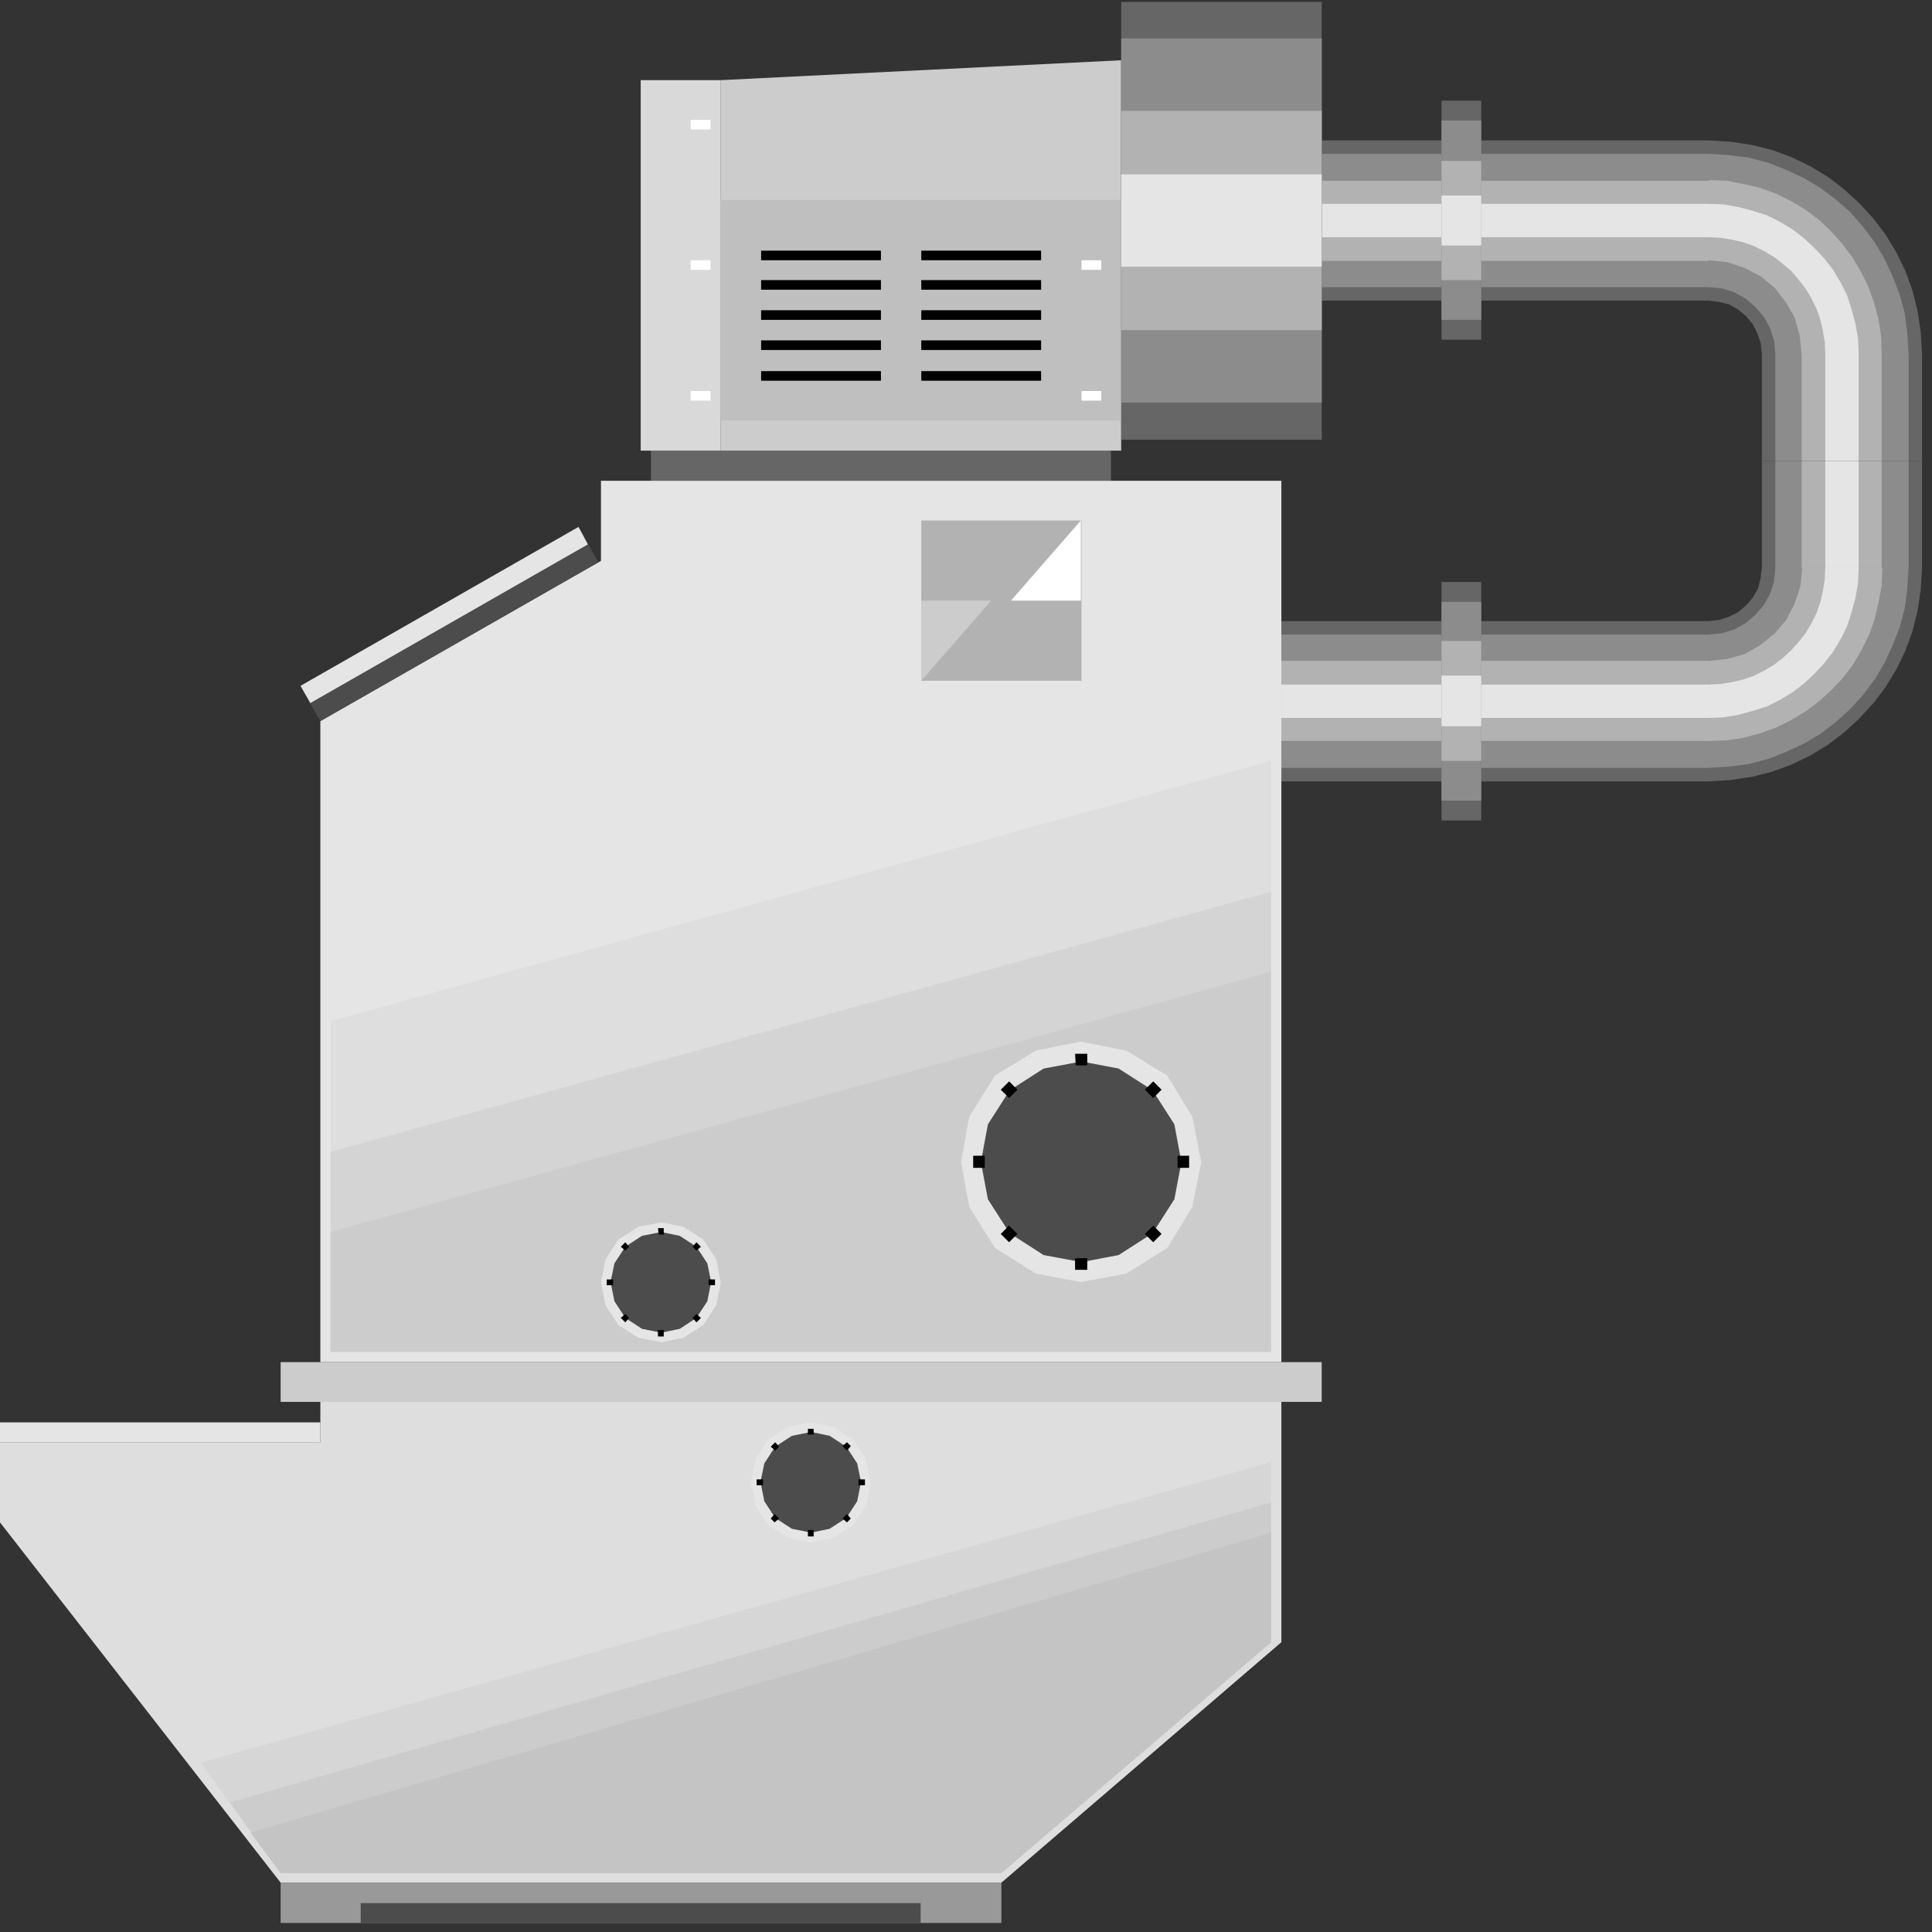 <?xml version="1.0" encoding="utf-8"?>
<!-- Generator: Adobe Illustrator 16.0.0, SVG Export Plug-In . SVG Version: 6.00 Build 0)  -->
<!DOCTYPE svg PUBLIC "-//W3C//DTD SVG 1.1//EN" "http://www.w3.org/Graphics/SVG/1.1/DTD/svg11.dtd">
<svg version="1.1" id="图层_1" xmlns="http://www.w3.org/2000/svg" xmlns:xlink="http://www.w3.org/1999/xlink" x="0px" y="0px"
     width="64px" height="64px" viewBox="0 0 64 64" enable-background="new 0 0 64 64" xml:space="preserve">
<rect x="0" y="0" width="64" height="64" fill="#333333" stroke="none"/>
<g>
    <path fill-rule="evenodd" clip-rule="evenodd" fill="#666666" d="M58.365,18.813v-3.546h5.305v3.546H58.365L58.365,18.813z
         M63.67,18.813h-5.305l-0.043,0.339l-0.084,0.34l-0.17,0.297l-0.213,0.255l-0.275,0.233l-0.299,0.149l-0.316,0.106l-0.361,0.042
        v5.309l0.721-0.043l0.701-0.106l0.68-0.171l0.637-0.233l0.615-0.297l0.594-0.361l0.529-0.403l0.51-0.468l0.469-0.509l0.402-0.531
        l0.361-0.594l0.297-0.616l0.232-0.637l0.17-0.68l0.105-0.7L63.67,18.813L63.67,18.813z M42.447,20.576h14.156v5.309H42.447V20.576
        L42.447,20.576z"/>
    <path fill-rule="evenodd" clip-rule="evenodd" fill="#8C8C8C" d="M58.811,18.813v-3.546h4.414v3.546H58.811L58.811,18.813z
         M63.225,18.813h-4.414l-0.043,0.446l-0.127,0.403l-0.213,0.382l-0.275,0.318l-0.318,0.276l-0.383,0.212l-0.402,0.127l-0.445,0.042
        v4.417l0.678-0.042l0.658-0.086l0.639-0.17l0.594-0.234l0.594-0.275l0.531-0.318l0.508-0.383l0.488-0.445l0.426-0.468l0.381-0.51
        l0.318-0.531l0.275-0.594l0.234-0.594l0.17-0.638l0.084-0.658L63.225,18.813L63.225,18.813z M42.447,21.021h14.156v4.417H42.447
        V21.021L42.447,21.021z"/>
    <path fill-rule="evenodd" clip-rule="evenodd" fill="#B2B2B2" d="M59.682,18.813v-3.546h2.652v3.546H59.682L59.682,18.813z
         M56.604,24.546l0.594-0.021l0.553-0.084l0.551-0.149l0.529-0.19l0.512-0.255l0.467-0.276l0.445-0.339l0.402-0.361l0.383-0.404
        l0.34-0.446l0.275-0.467l0.254-0.509l0.191-0.532l0.127-0.552l0.107-0.552l0.02-0.595h-2.652l-0.063,0.616l-0.191,0.573
        l-0.275,0.531l-0.383,0.446l-0.467,0.383l-0.51,0.297l-0.594,0.17l-0.615,0.063V24.546L56.604,24.546z M42.447,21.892h14.156v2.654
        H42.447V21.892L42.447,21.892z"/>
    <path fill-rule="evenodd" clip-rule="evenodd" fill="#E5E5E5" d="M60.465,18.813v-3.546h1.105v3.546H60.465L60.465,18.813z
         M56.604,23.782v-1.104l0.402-0.021l0.383-0.063l0.361-0.085l0.359-0.127l0.34-0.17l0.318-0.19l0.299-0.233l0.275-0.255
        l0.232-0.255l0.234-0.298L60,20.661l0.17-0.34l0.127-0.361l0.084-0.361l0.064-0.382l0.02-0.403h1.105l-0.021,0.509l-0.086,0.489
        l-0.127,0.467l-0.148,0.468l-0.213,0.424l-0.254,0.424l-0.297,0.382l-0.318,0.34l-0.34,0.318l-0.383,0.297l-0.424,0.255
        L58.535,23.4l-0.467,0.148L57.6,23.676l-0.488,0.085L56.604,23.782L56.604,23.782z M42.447,22.678h14.156v1.104H42.447V22.678
        L42.447,22.678z"/>
    <path fill-rule="evenodd" clip-rule="evenodd" fill="#666666" d="M56.604,9.959h-12.82V4.65h12.82V9.959L56.604,9.959z
         M56.604,4.65v5.309l0.34,0.042l0.338,0.085l0.299,0.17l0.254,0.212l0.234,0.276l0.146,0.298l0.107,0.318l0.043,0.361h5.305
        L63.627,11l-0.105-0.701l-0.17-0.68l-0.232-0.637l-0.297-0.616l-0.361-0.594l-0.402-0.531l-0.469-0.51l-0.51-0.467L60.551,5.86
        L59.957,5.5l-0.615-0.297l-0.637-0.234l-0.68-0.169l-0.701-0.106L56.604,4.65L56.604,4.65z M58.365,15.267v-3.546h5.305v3.546
        H58.365L58.365,15.267z"/>
    <path fill-rule="evenodd" clip-rule="evenodd" fill="#8C8C8C" d="M56.604,9.513h-12.82V5.096h12.82V9.513L56.604,9.513z
         M56.604,5.096v4.417l0.445,0.042l0.402,0.128l0.383,0.212l0.318,0.276l0.275,0.319l0.213,0.382l0.127,0.403l0.043,0.446h4.414
        l-0.043-0.679l-0.084-0.659l-0.17-0.637l-0.234-0.595l-0.275-0.595L62.1,8.026l-0.381-0.51l-0.426-0.488l-0.488-0.424l-0.508-0.382
        l-0.531-0.319l-0.594-0.276l-0.594-0.233l-0.639-0.17l-0.658-0.084L56.604,5.096L56.604,5.096z M58.811,15.267v-3.546h4.414v3.546
        H58.811L58.811,15.267z"/>
    <path fill-rule="evenodd" clip-rule="evenodd" fill="#B2B2B2" d="M56.604,8.642h-12.82V5.988h12.82V8.642L56.604,8.642z
         M62.334,11.721l-0.021-0.595l-0.086-0.552l-0.148-0.552l-0.189-0.531l-0.256-0.51l-0.275-0.467l-0.34-0.446l-0.361-0.403
        l-0.402-0.382l-0.445-0.339l-0.467-0.276L58.83,6.413l-0.529-0.191L57.75,6.094l-0.553-0.106l-0.594-0.021v2.654l0.615,0.063
        l0.572,0.191l0.531,0.276l0.467,0.382l0.361,0.467l0.297,0.509l0.17,0.595l0.064,0.616H62.334L62.334,11.721z M59.682,15.267
        v-3.546h2.652v3.546H59.682L59.682,15.267z"/>
    <path fill-rule="evenodd" clip-rule="evenodd" fill="#E5E5E5" d="M56.604,7.857h-12.82V6.752h12.82V7.857L56.604,7.857z
         M61.57,11.721h-1.105l-0.02-0.403l-0.064-0.382l-0.084-0.361l-0.127-0.361L60,9.874l-0.191-0.319l-0.234-0.297l-0.232-0.276
        l-0.275-0.233l-0.299-0.234l-0.318-0.191l-0.34-0.17L57.75,8.026l-0.361-0.084l-0.383-0.064l-0.402-0.021V6.752l0.508,0.021
        L57.6,6.859l0.469,0.127l0.467,0.148l0.424,0.212l0.424,0.255l0.383,0.297l0.34,0.318l0.318,0.339l0.297,0.382l0.254,0.425
        l0.213,0.424l0.148,0.468l0.127,0.467l0.086,0.488L61.57,11.721L61.57,11.721z M60.465,15.267v-3.546h1.105v3.546H60.465
        L60.465,15.267z"/>
    <polyline fill="none" stroke="#000000" stroke-width="0" stroke-linecap="square" stroke-miterlimit="10" points="63.67,11.721 
        63.67,11.721 63.627,11 63.521,10.299 63.352,9.619 63.119,8.982 62.822,8.366 62.461,7.772 62.059,7.241 61.59,6.731 61.08,6.264 
        60.551,5.86 59.957,5.5 59.342,5.203 58.705,4.969 58.025,4.799 57.324,4.693 56.604,4.65 43.783,4.65     "/>
    <polyline fill="none" stroke="#000000" stroke-width="0" stroke-linecap="square" stroke-miterlimit="10" points="58.365,11.721 
        58.365,11.721 58.322,11.36 58.215,11.042 58.068,10.744 57.834,10.468 57.58,10.256 57.281,10.086 56.943,10.001 56.604,9.959 
        43.783,9.959     "/>
    <polyline fill="none" stroke="#000000" stroke-width="0" stroke-linecap="square" stroke-miterlimit="10" points="42.447,25.885 
        56.604,25.885 56.604,25.885 57.324,25.842 58.025,25.736 58.705,25.565 59.342,25.332 59.957,25.035 60.551,24.674 61.08,24.271 
        61.59,23.803 62.059,23.294 62.461,22.763 62.822,22.168 63.119,21.552 63.352,20.916 63.521,20.236 63.627,19.536 63.67,18.813 
        63.67,11.615     "/>
    <polyline fill="none" stroke="#000000" stroke-width="0" stroke-linecap="square" stroke-miterlimit="10" points="42.447,20.576 
        56.604,20.576 56.604,20.576 56.965,20.533 57.281,20.427 57.58,20.278 57.855,20.045 58.068,19.79 58.238,19.493 58.322,19.153 
        58.365,18.813 58.365,11.615     "/>
    <polygon fill-rule="evenodd" clip-rule="evenodd" fill="#666666" points="21.563,14.928 36.803,14.928 36.803,15.926 
        21.563,15.926 21.563,14.928     "/>
    <polygon fill-rule="evenodd" clip-rule="evenodd" fill="#DEDEDE" points="0,47.776 10.612,47.776 10.612,46.438 42.447,46.438 
        42.447,54.4 33.173,62.365 9.296,62.365 0,50.431 0,47.776     "/>
    <polyline fill="none" stroke="#000000" stroke-width="0" stroke-linecap="square" stroke-miterlimit="10" points="0,47.776 
        10.612,47.776 10.612,46.438 42.447,46.438 42.447,54.4 33.173,62.365 9.296,62.365 0,50.431 0,47.776     "/>
    <polygon fill-rule="evenodd" clip-rule="evenodd" fill="#999999" points="9.296,62.365 9.296,63.701 33.173,63.701 33.173,62.365 
        9.296,62.365     "/>
    <polyline fill="none" stroke="#000000" stroke-width="0" stroke-linecap="square" stroke-miterlimit="10" points="9.296,62.365 
        9.296,63.701 33.173,63.701 33.173,62.365 9.296,62.365     "/>
    <polygon fill-rule="evenodd" clip-rule="evenodd" fill="#E5E5E5" points="10.612,45.122 10.612,23.888 19.908,18.58 19.908,15.926 
        42.447,15.926 42.447,45.122 10.612,45.122     "/>
    <polyline fill="none" stroke="#000000" stroke-width="0" stroke-linecap="square" stroke-miterlimit="10" points="10.612,45.122 
        10.612,23.888 19.908,18.58 19.908,15.926 42.447,15.926 42.447,45.122 10.612,45.122     "/>
    <polygon fill-rule="evenodd" clip-rule="evenodd" fill="#CCCCCC" points="9.296,46.438 9.296,45.122 43.783,45.122 43.783,46.438 
        9.296,46.438     "/>
    <polyline fill="none" stroke="#000000" stroke-width="0" stroke-linecap="square" stroke-miterlimit="10" points="9.296,46.438 
        9.296,45.122 43.783,45.122 43.783,46.438 9.296,46.438     "/>
    
        <line fill="none" stroke="#000000" stroke-width="0" stroke-linecap="square" stroke-miterlimit="10" x1="9.296" y1="45.779" x2="43.783" y2="45.779"/>
    <polygon fill-rule="evenodd" clip-rule="evenodd" fill="#CCCCCC" points="23.876,14.928 37.141,14.928 37.141,1.996 23.876,2.655 
        23.876,14.928     "/>
    <polyline fill="none" stroke="#000000" stroke-width="0" stroke-linecap="square" stroke-miterlimit="10" points="23.876,14.928 
        37.141,14.928 37.141,1.996 23.876,2.655 23.876,14.928     "/>
    <polygon fill-rule="evenodd" clip-rule="evenodd" fill="#E5E5E5" points="10.293,23.315 19.483,18.049 19.165,17.454 9.954,22.72 
        10.293,23.315     "/>
    <polyline fill="none" stroke="#000000" stroke-width="0" stroke-linecap="square" stroke-miterlimit="10" points="10.293,23.315 
        19.483,18.049 19.165,17.454 9.954,22.72 10.293,23.315     "/>
    <polygon fill-rule="evenodd" clip-rule="evenodd" fill="#4C4C4C" points="10.612,23.888 19.822,18.623 19.483,18.028 
        10.272,23.294 10.612,23.888     "/>
    <polygon fill-rule="evenodd" clip-rule="evenodd" fill="#E5E5E5" points="0,47.118 10.612,47.118 10.612,47.776 0,47.776 0,47.118 
            "/>
    <polyline fill="none" stroke="#000000" stroke-width="0" stroke-linecap="square" stroke-miterlimit="10" points="0,47.118 
        10.612,47.118 10.612,47.776 0,47.776 0,47.118     "/>
    <polygon fill-rule="evenodd" clip-rule="evenodd" fill="#BFBFBF" points="23.876,6.625 37.141,6.625 37.141,13.93 23.876,13.93 
        23.876,6.625     "/>
    <polyline fill="none" stroke="#000000" stroke-width="0" stroke-linecap="square" stroke-miterlimit="10" points="23.876,6.625 
        37.141,6.625 37.141,13.93 23.876,13.93 23.876,6.625     "/>
    <path fill-rule="evenodd" clip-rule="evenodd" d="M25.213,12.294h3.969v0.318h-3.969V12.294L25.213,12.294z M30.519,12.294h3.969
        v0.318h-3.969V12.294L30.519,12.294z M30.519,8.303h3.969v0.318h-3.969V8.303L30.519,8.303z M25.213,9.279h3.969v0.318h-3.969
        V9.279L25.213,9.279z M25.213,8.303h3.969v0.318h-3.969V8.303L25.213,8.303z M30.519,9.279h3.969v0.318h-3.969V9.279L30.519,9.279z
         M25.213,10.277h3.969v0.319h-3.969V10.277L25.213,10.277z M30.519,10.277h3.969v0.319h-3.969V10.277L30.519,10.277z
         M25.213,11.275h3.969v0.319h-3.969V11.275L25.213,11.275z M30.519,11.275h3.969v0.319h-3.969V11.275L30.519,11.275z"/>
    <polygon fill-rule="evenodd" clip-rule="evenodd" fill="#D9D9D9" points="21.224,2.655 23.876,2.655 23.876,14.928 21.224,14.928 
        21.224,2.655     "/>
    <polyline fill="none" stroke="#000000" stroke-width="0" stroke-linecap="square" stroke-miterlimit="10" points="21.224,2.655 
        23.876,2.655 23.876,14.928 21.224,14.928 21.224,2.655     "/>
    <path fill-rule="evenodd" clip-rule="evenodd" fill="#FFFFFF" d="M35.826,8.621h0.656v0.318h-0.656V8.621L35.826,8.621z
         M35.826,12.953h0.656v0.318h-0.656V12.953L35.826,12.953z M22.879,12.953h0.658v0.318h-0.658V12.953L22.879,12.953z M22.879,8.621
        h0.658v0.318h-0.658V8.621L22.879,8.621z M22.879,3.971h0.658V4.29h-0.658V3.971L22.879,3.971z"/>
    <polygon fill-rule="evenodd" clip-rule="evenodd" fill="#DEDEDE" points="10.952,33.826 10.952,44.781 42.107,44.781 
        42.107,25.205 10.952,33.826     "/>
    <polygon fill-rule="evenodd" clip-rule="evenodd" fill="#D4D4D4" points="10.952,38.157 10.952,44.781 42.107,44.781 
        42.107,29.537 10.952,38.157     "/>
    <polygon fill-rule="evenodd" clip-rule="evenodd" fill="#CCCCCC" points="10.952,40.812 10.952,44.781 42.107,44.781 42.107,32.19 
        10.952,40.812     "/>
    <polygon fill-rule="evenodd" clip-rule="evenodd" fill="#4C4C4C" points="11.949,63.043 30.498,63.043 30.498,63.701 
        11.949,63.701 11.949,63.043     "/>
    <polygon fill-rule="evenodd" clip-rule="evenodd" fill="#D6D6D6" points="33.173,62.045 42.107,54.4 42.107,48.434 6.643,58.393 
        9.296,62.045 33.173,62.045     "/>
    <polygon fill-rule="evenodd" clip-rule="evenodd" fill="#CCCCCC" points="33.173,62.045 42.107,54.4 42.107,49.772 7.619,59.709 
        9.296,62.045 33.173,62.045     "/>
    <polygon fill-rule="evenodd" clip-rule="evenodd" fill="#C4C4C4" points="33.173,62.045 42.107,54.4 42.107,50.771 8.298,60.707 
        9.296,62.045 33.173,62.045     "/>
    <polyline fill="none" stroke="#000000" stroke-width="0" stroke-linecap="square" stroke-miterlimit="10" points="14.581,51.429 
        14.644,51.046 14.877,50.728 15.196,50.516 15.578,50.431 15.96,50.516 16.278,50.728 16.491,51.046 16.576,51.429 16.491,51.811 
        16.278,52.129 15.96,52.363 15.578,52.427 15.196,52.363 14.877,52.129 14.644,51.811 14.581,51.429     "/>
    <path fill-rule="evenodd" clip-rule="evenodd" fill="#E5E5E5" d="M24.874,49.114l0.148-0.766l0.424-0.657l0.658-0.426l0.743-0.147
        l0.763,0.147l0.658,0.426l0.424,0.657l0.149,0.766l-0.149,0.743l-0.424,0.658l-0.658,0.425l-0.763,0.147l-0.743-0.147l-0.658-0.425
        l-0.424-0.658L24.874,49.114L24.874,49.114z M31.835,38.497l0.275-1.508l0.849-1.358l1.358-0.828l1.486-0.298l1.506,0.298
        l1.359,0.828l0.828,1.358l0.297,1.508l-0.297,1.486l-0.828,1.358l-1.359,0.851l-1.506,0.275l-1.486-0.275l-1.358-0.851
        l-0.849-1.358L31.835,38.497L31.835,38.497z M19.908,42.489l0.148-0.765l0.425-0.658l0.658-0.425l0.764-0.148l0.743,0.148
        l0.658,0.425l0.424,0.658l0.148,0.765l-0.148,0.743l-0.424,0.658l-0.658,0.424l-0.743,0.149l-0.764-0.149l-0.658-0.424
        l-0.425-0.658L19.908,42.489L19.908,42.489z"/>
    <polyline fill="none" stroke="#000000" stroke-width="0" stroke-linecap="square" stroke-miterlimit="10" points="24.874,49.114 
        25.022,48.349 25.447,47.691 26.105,47.266 26.848,47.118 27.611,47.266 28.27,47.691 28.694,48.349 28.843,49.114 28.694,49.857 
        28.27,50.516 27.611,50.94 26.848,51.088 26.105,50.94 25.447,50.516 25.022,49.857 24.874,49.114     "/>
    <polyline fill="none" stroke="#000000" stroke-width="0" stroke-linecap="square" stroke-miterlimit="10" points="31.835,38.497 
        32.111,36.989 32.96,35.631 34.318,34.803 35.805,34.505 37.311,34.803 38.67,35.631 39.498,36.989 39.795,38.497 39.498,39.983 
        38.67,41.342 37.311,42.192 35.805,42.468 34.318,42.192 32.96,41.342 32.111,39.983 31.835,38.497     "/>
    <polyline fill="none" stroke="#000000" stroke-width="0" stroke-linecap="square" stroke-miterlimit="10" points="19.908,42.489 
        20.056,41.725 20.481,41.066 21.139,40.642 21.903,40.493 22.646,40.642 23.304,41.066 23.728,41.725 23.876,42.489 23.728,43.232 
        23.304,43.891 22.646,44.314 21.903,44.464 21.139,44.314 20.481,43.891 20.056,43.232 19.908,42.489     "/>
    <path fill-rule="evenodd" clip-rule="evenodd" fill="#4C4C4C" d="M20.226,42.468l0.127-0.616l0.361-0.552l0.551-0.361l0.637-0.127
        l0.616,0.127L23.07,41.3l0.361,0.552l0.127,0.616l-0.127,0.638l-0.361,0.551l-0.551,0.362l-0.616,0.127l-0.637-0.127l-0.551-0.362
        l-0.361-0.551L20.226,42.468L20.226,42.468z M32.493,38.497l0.233-1.253l0.721-1.126l1.125-0.721l1.254-0.234l1.23,0.234
        l1.125,0.721l0.721,1.126l0.234,1.253l-0.234,1.231l-0.721,1.125l-1.125,0.723l-1.23,0.233l-1.254-0.233l-1.125-0.723l-0.721-1.125
        L32.493,38.497L32.493,38.497z M25.192,49.094l0.127-0.617l0.36-0.553l0.553-0.36l0.636-0.128l0.615,0.128l0.553,0.36l0.36,0.553
        l0.127,0.617l-0.127,0.636l-0.36,0.553l-0.553,0.36l-0.615,0.128l-0.636-0.128l-0.553-0.36l-0.36-0.553L25.192,49.094
        L25.192,49.094z"/>
    <path fill-rule="evenodd" clip-rule="evenodd" d="M38.203,41.151l-0.277-0.275l0.277-0.277l0.275,0.277L38.203,41.151
        L38.203,41.151z M39.008,38.285h0.383v0.402h-0.383V38.285L39.008,38.285z M37.926,36.098l0.277-0.276l0.275,0.276l-0.275,0.275
        L37.926,36.098L37.926,36.098z M35.635,35.29l-0.021-0.381h0.404v0.381H35.635L35.635,35.29z M33.428,36.373l-0.276-0.275
        l0.276-0.276l0.275,0.276L33.428,36.373L33.428,36.373z M32.238,38.285h0.383v0.402h-0.383V38.285L32.238,38.285z M33.151,40.876
        l0.276-0.277l0.275,0.277l-0.275,0.275L33.151,40.876L33.151,40.876z M35.613,42.064v-0.383h0.404v0.383H35.613L35.613,42.064z
         M28.057,50.431l-0.148-0.128l0.148-0.148l0.127,0.148L28.057,50.431L28.057,50.431z M28.439,49.007h0.213v0.192h-0.213V49.007
        L28.439,49.007z M27.909,47.903l0.148-0.127l0.127,0.127l-0.127,0.148L27.909,47.903L27.909,47.903z M26.763,47.521v-0.19h0.19
        v0.19H26.763L26.763,47.521z M25.68,48.052l-0.148-0.128l0.148-0.147l0.128,0.147L25.68,48.052L25.68,48.052z M25.065,49.007h0.212
        v0.192h-0.212V49.007L25.065,49.007z M25.532,50.303l0.128-0.148l0.148,0.148l-0.148,0.128L25.532,50.303L25.532,50.303z
         M26.763,50.897v-0.212h0.19v0.212H26.763L26.763,50.897z M23.07,43.806l-0.127-0.149l0.127-0.128l0.149,0.128L23.07,43.806
        L23.07,43.806z M23.473,42.383h0.212v0.191h-0.212V42.383L23.473,42.383z M22.943,41.3l0.127-0.148l0.149,0.148l-0.149,0.127
        L22.943,41.3L22.943,41.3z M21.818,40.896l-0.021-0.213h0.191v0.213H21.818L21.818,40.896z M20.714,41.427L20.565,41.3l0.149-0.148
        l0.127,0.148L20.714,41.427L20.714,41.427z M20.099,42.383h0.212v0.191h-0.212V42.383L20.099,42.383z M20.565,43.656l0.149-0.128
        l0.127,0.128l-0.127,0.149L20.565,43.656L20.565,43.656z M21.796,44.273v-0.213h0.191v0.213H21.796L21.796,44.273z"/>
    <path fill-rule="evenodd" clip-rule="evenodd" fill="#666666" d="M47.752,19.28h1.316v7.899h-1.316V19.28L47.752,19.28z
         M47.752,3.334h1.316v7.92h-1.316V3.334L47.752,3.334z M37.141,0.063h6.643v14.503h-6.643V0.063L37.141,0.063z"/>
    <path fill-rule="evenodd" clip-rule="evenodd" fill="#8C8C8C" d="M47.752,19.939h1.316v6.583h-1.316V19.939L47.752,19.939z
         M47.752,3.992h1.316v6.604h-1.316V3.992L47.752,3.992z M37.141,1.274h6.643v12.062h-6.643V1.274L37.141,1.274z"/>
    <path fill-rule="evenodd" clip-rule="evenodd" fill="#B2B2B2" d="M47.752,21.234h1.316v3.971h-1.316V21.234L47.752,21.234z
         M47.752,5.33h1.316v3.95h-1.316V5.33L47.752,5.33z M37.141,3.673h6.643v7.262h-6.643V3.673L37.141,3.673z"/>
    <path fill-rule="evenodd" clip-rule="evenodd" fill="#E5E5E5" d="M47.752,22.38h1.316v1.678h-1.316V22.38L47.752,22.38z
         M47.752,6.477h1.316v1.656h-1.316V6.477L47.752,6.477z M37.141,5.775h6.643v3.058h-6.643V5.775L37.141,5.775z"/>
    <polyline fill="none" stroke="#000000" stroke-width="0" stroke-linecap="square" stroke-miterlimit="10" points="47.752,3.313 
        49.068,3.313 49.068,11.275 47.752,11.275 47.752,3.313     "/>
    <polyline fill="none" stroke="#000000" stroke-width="0" stroke-linecap="square" stroke-miterlimit="10" points="47.752,19.238 
        49.068,19.238 49.068,27.2 47.752,27.2 47.752,19.238     "/>
    <polyline fill="none" stroke="#000000" stroke-width="0" stroke-linecap="square" stroke-miterlimit="10" points="37.141,0 
        43.783,0 43.783,14.588 37.141,14.588 37.141,0     "/>
    <polygon fill-rule="evenodd" clip-rule="evenodd" fill="#B2B2B2" points="30.519,17.242 35.826,17.242 35.826,22.55 30.519,22.55 
        30.519,17.242     "/>
    <polygon fill-rule="evenodd" clip-rule="evenodd" fill="#CCCCCC" points="30.519,19.896 32.833,19.896 30.519,22.55 30.519,19.896 
            "/>
    <polygon fill-rule="evenodd" clip-rule="evenodd" fill="#FFFFFF" points="35.805,19.896 33.49,19.896 35.805,17.242 35.805,19.896 
            "/>
</g>
</svg>
